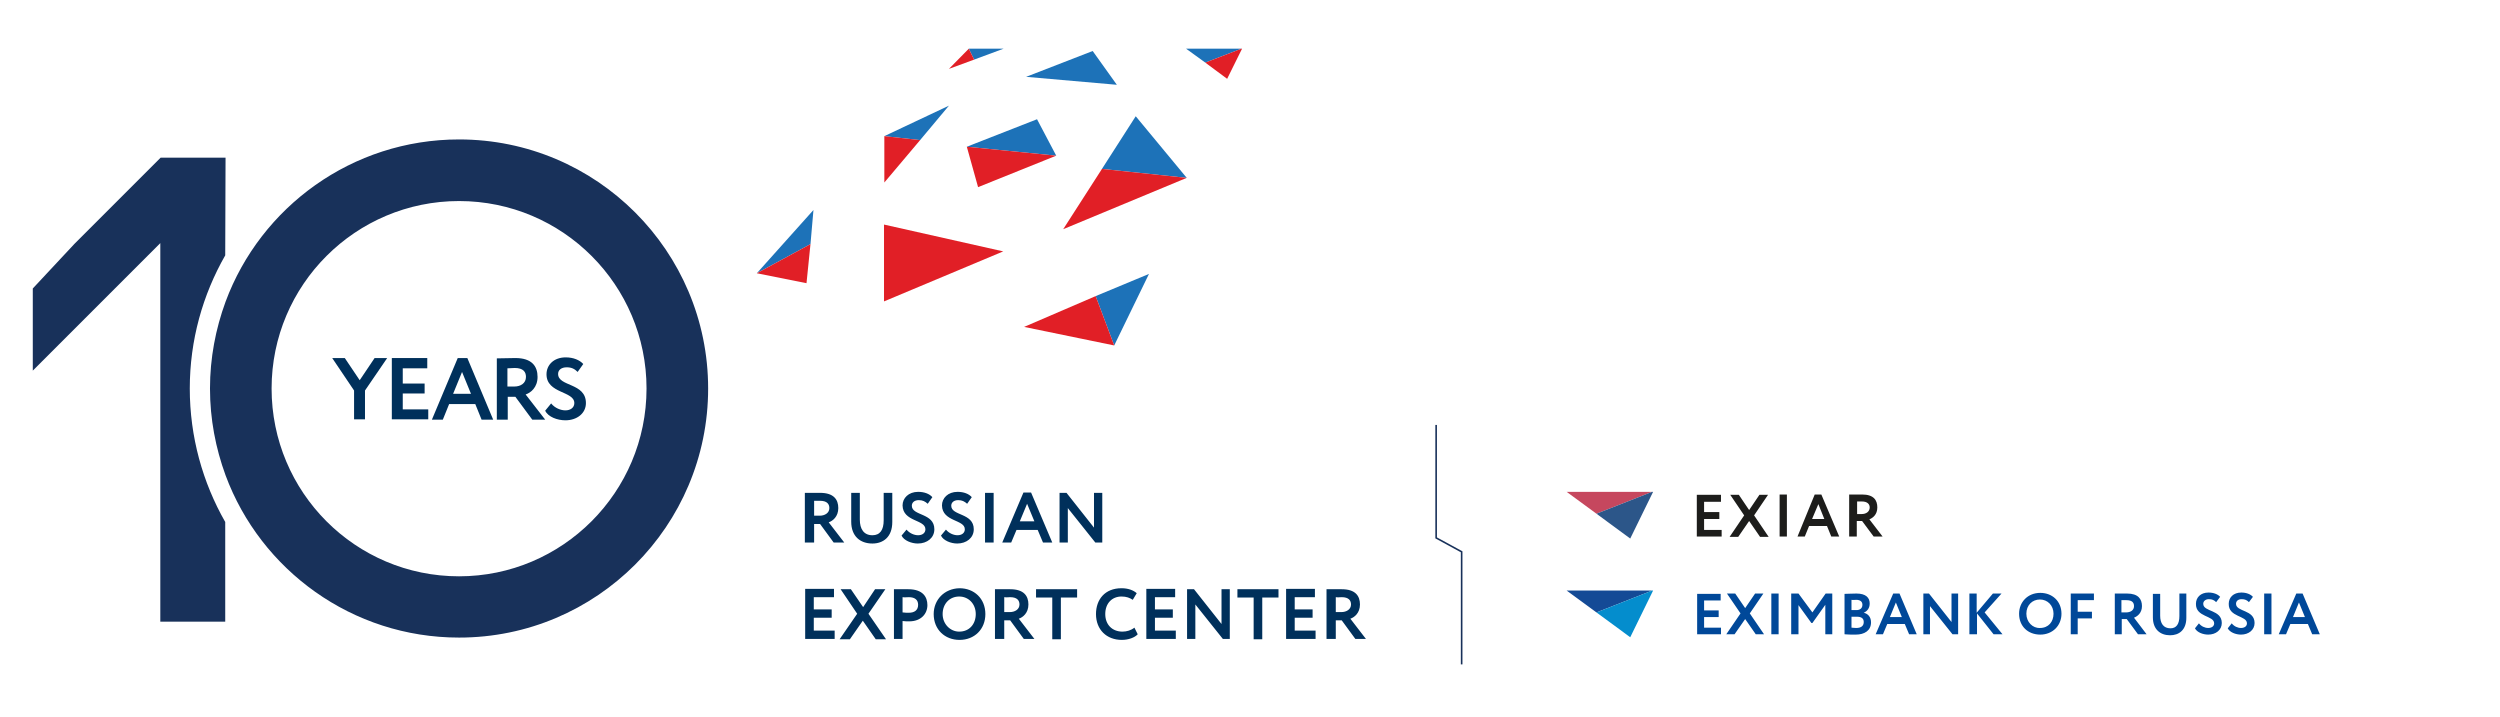 <?xml version="1.0" encoding="utf-8"?> <svg xmlns="http://www.w3.org/2000/svg" xmlns:xlink="http://www.w3.org/1999/xlink" version="1.1" id="Layer_1" x="0px" y="0px" viewBox="0 0 754.8 216.5" style="enable-background:new 0 0 754.8 216.5;" xml:space="preserve"> <style type="text/css"> .st0{fill:none;stroke:#FFFFFF;stroke-width:0.489;} .st1{fill:#FFFFFF;} .st2{fill:none;stroke:#FFFFFF;stroke-width:0.25;stroke-miterlimit:10;} .st3{fill:#18315A;} .st4{fill:none;stroke:#18315A;stroke-width:0.489;} .st5{fill:#1D72B8;} .st6{fill:#E11F26;} .st7{fill:#C6475E;} .st8{fill:#2C5689;} .st9{fill:#144A96;} .st10{fill:#048DCD;} .st11{fill:#1D1C1A;} .st12{fill:none;stroke:#1D1C1A;stroke-width:0.25;stroke-miterlimit:10;} .st13{fill:#1D71B8;} .st14{fill:#E30613;} .st15{fill:none;stroke:#00305B;stroke-width:0.287;} .st16{fill:#C74767;} .st17{clip-path:url(#SVGID_00000002378753108534284370000014076996486943847614_);fill:#1D1D1B;} .st18{clip-path:url(#SVGID_00000002378753108534284370000014076996486943847614_);fill:#004899;} .st19{clip-path:url(#SVGID_00000002378753108534284370000014076996486943847614_);fill:#008ECF;} .st20{clip-path:url(#SVGID_00000002378753108534284370000014076996486943847614_);fill:#00305B;} .st21{fill:#1D1D1B;} .st22{fill:#004899;} .st23{fill:#008ECF;} .st24{fill:#00305B;} .st25{fill:none;stroke:#FFFFFF;stroke-width:0.5;} </style> <g> <path class="st3" d="M68,77.1c-6.8,11.9-10.7,25.6-10.7,40.2s3.9,28.4,10.7,40.3v30.1H48.4V73.4L9.9,111.9V87.1l12.6-13.5 l25.2-25.2l0.8-0.8h19.6L68,77.1L68,77.1z"></path> <g> <path class="st3" d="M138.6,42.1c-32.3,0-59.9,20.4-70.5,49c-3,8.2-4.7,17-4.7,26.2s1.7,18,4.7,26.2c10.6,28.6,38.2,49,70.5,49 c41.5,0,75.2-33.7,75.2-75.2S180.1,42.1,138.6,42.1z M138.6,174c-31.3,0-56.6-25.4-56.6-56.7s25.4-56.6,56.6-56.6 c31.3,0,56.6,25.4,56.6,56.6C195.2,148.6,169.8,174,138.6,174z"></path> </g> <g> <polygon class="st5" points="303,14.7 294.1,18 292.5,14.7 "></polygon> <polygon class="st6" points="292.5,14.7 294.1,18 286.5,20.8 "></polygon> <polygon class="st5" points="329.9,15.4 337.2,25.6 309.8,23.2 "></polygon> <polygon class="st5" points="374.8,14.7 363.9,18.9 358.1,14.7 "></polygon> <polygon class="st5" points="286.5,31.9 277.8,42.3 267,41.1 "></polygon> <polygon class="st6" points="277.8,42.3 267,55.1 267,41.1 "></polygon> <polygon class="st6" points="375,14.7 370.5,23.8 363.9,18.9 374.8,14.7 "></polygon> <polygon class="st5" points="245.6,63.4 244.7,73.7 228.5,82.5 "></polygon> <polygon class="st6" points="244.7,73.7 243.5,85.5 228.5,82.5 "></polygon> <polygon class="st5" points="342.9,35.1 358.3,53.7 332.7,51 "></polygon> <polygon class="st6" points="358.3,53.7 321,69.2 332.7,51 "></polygon> <polygon class="st6" points="302.9,75.9 266.9,91 266.9,67.8 "></polygon> <polygon class="st5" points="346.9,82.7 336.4,104.3 330.8,89.4 "></polygon> <polygon class="st6" points="330.8,89.4 336.4,104.3 309.2,98.7 "></polygon> <polygon class="st5" points="291.9,44.3 313.1,36 318.9,47 "></polygon> <polygon class="st6" points="291.9,44.3 318.9,47 295.3,56.5 "></polygon> <g> <polygon class="st7" points="498.8,148.5 482,155.1 473,148.5 "></polygon> <polygon class="st8" points="499.1,148.5 492.2,162.6 482,155.1 498.8,148.5 "></polygon> <polygon class="st9" points="498.8,178.3 482,184.9 473,178.3 "></polygon> <polygon class="st10" points="499.1,178.3 492.2,192.4 482,184.9 498.8,178.3 "></polygon> </g> </g> <path class="st21" d="M512.3,162h7.5V160h-5.3v-3.3h4.6v-2.1h-4.6v-3.1h5.1v-2.1h-7.3V162z M533.8,149.4h-2.6l-3.1,4.6l-3.1-4.6 h-2.6l4.2,6.2l-4.4,6.5h2.6l3.3-4.8l3.3,4.8h2.6l-4.4-6.5L533.8,149.4z M537.3,162h2.2v-12.7h-2.2V162z M542.7,162h2.2l1.3-3.2h5.4 l1.3,3.2h2.4l-5.4-12.7h-2L542.7,162z M549,152.2l1.8,4.5h-3.7L549,152.2z M560.6,162v-4.7h1.6l3.5,4.7h2.7l-4-5.2 c1-0.4,2.4-1.4,2.4-3.6c0-2.2-1.1-3.9-4.6-3.9c-0.4,0-3.1,0-3.9,0V162H560.6z M562.1,151.4c1.8,0,2.4,0.9,2.4,1.8 c0,1.3-1.1,2-2.4,2h-1.4v-3.8C561.2,151.4,561.7,151.4,562.1,151.4"></path> <path class="st22" d="M512.3,191.5h7.3v-2h-5.1v-3.2h4.4v-2h-4.4v-3h5v-2h-7.1V191.5z M532.4,179.2h-2.5l-3,4.4l-3-4.4h-2.5l4.1,6 l-4.3,6.3h2.5l3.2-4.6l3.2,4.6h2.5l-4.3-6.3L532.4,179.2z M534.8,191.5h2.2v-12.3h-2.2V191.5z M540.8,191.5h2.2v-8.8l3.9,5.4h0.3 l3.9-5.5v8.9h2.1v-12.3h-2l-4,5.7l-4.2-5.7h-2.2V191.5z M556.9,191.5c0.7,0.1,2.3,0.1,3.4,0.1c2.6,0,4.6-1.2,4.6-3.7 c0-1.6-0.9-2.6-2.2-2.9v0c1.1-0.5,1.8-1.4,1.8-2.8c0-1.7-1.1-3-4-3c-1.2,0-2.9,0.1-3.6,0.1V191.5z M560.6,186.2 c1.4,0,2.1,0.5,2.1,1.6c0,1.2-0.8,1.8-2.3,1.8c-0.6,0-1.1-0.1-1.4-0.1v-3.3H560.6z M560.4,181.1c1.2,0,1.9,0.5,1.9,1.5 c0,1.1-0.8,1.6-1.8,1.6H559v-3.1C559.4,181.2,559.9,181.1,560.4,181.1 M566.3,191.5h2.2l1.3-3.1h5.3l1.3,3.1h2.3l-5.2-12.3h-1.9 L566.3,191.5z M572.4,181.9l1.8,4.4h-3.6L572.4,181.9z M591.2,191.5v-12.3h-2v8.6l-6.8-8.6h-1.7v12.3h2V183l6.8,8.5H591.2z M594.7,191.5h2.2v-6.3l5,6.3h2.7l-5.4-6.6l5.1-5.7h-2.6l-4.9,5.8v-5.8h-2.2V191.5z M609.6,185.3c0,3.8,2.7,6.3,6.4,6.3 c3.7,0,6.4-2.7,6.4-6.3c0-3.8-2.8-6.3-6.4-6.3C612.2,179,609.6,181.8,609.6,185.3 M611.8,185.3c0-2.6,1.8-4.3,4.1-4.3 c2.3,0,4.1,1.8,4.1,4.3c0,2.4-1.5,4.3-4.1,4.3C613.7,189.7,611.8,187.8,611.8,185.3 M625.1,191.5h2.2v-4.8h4.3v-2h-4.3v-3.5h4.9v-2 h-7V191.5z M640.6,191.5v-4.6h1.5l3.4,4.6h2.6l-3.8-5c1-0.4,2.4-1.4,2.4-3.5c0-2.1-1.1-3.8-4.5-3.8c-0.4,0-3.1,0-3.7,0v12.3H640.6z M642,181.2c1.8,0,2.3,0.8,2.3,1.8c0,1.3-1.1,1.9-2.4,1.9h-1.4v-3.7C641.1,181.2,641.6,181.2,642,181.2 M660.1,179.2H658v6.8 c0,2.4-0.9,3.7-2.7,3.7c-2.1,0-3.1-1.5-3.1-3.8v-6.6H650v7.1c0,3.6,2.2,5.4,5.2,5.4c2.6,0,4.9-1.5,4.9-5.3V179.2z M668.5,188.2 c0,0.9-0.8,1.4-1.8,1.4c-1,0-2.1-0.5-2.8-1.4l-1.2,1.5c0.6,1.2,2.4,1.9,4,1.9c2.3,0,4.1-1.4,4.1-3.5c0-4.1-5.6-3.3-5.6-5.8 c0-0.8,0.7-1.4,1.7-1.4c1,0,1.6,0.3,2.2,0.9l1.2-1.6c-0.7-0.8-2-1.3-3.5-1.3c-2.4,0-3.8,1.5-3.8,3.4 C662.9,186.4,668.5,185.8,668.5,188.2 M678.4,188.2c0,0.9-0.8,1.4-1.8,1.4c-1,0-2.1-0.5-2.8-1.4l-1.2,1.5c0.6,1.2,2.4,1.9,4,1.9 c2.3,0,4.1-1.4,4.1-3.5c0-4.1-5.6-3.3-5.6-5.8c0-0.8,0.6-1.4,1.7-1.4c1,0,1.6,0.3,2.2,0.9l1.2-1.6c-0.7-0.8-2-1.3-3.5-1.3 c-2.4,0-3.8,1.5-3.8,3.4C672.8,186.4,678.4,185.8,678.4,188.2 M683.6,191.5h2.2v-12.3h-2.2V191.5z M688,191.5h2.2l1.3-3.1h5.3 l1.3,3.1h2.3l-5.2-12.3h-1.9L688,191.5z M694.1,181.9l1.8,4.4h-3.6L694.1,181.9z"></path> <path class="st24" d="M243.1,192.9h8.9v-2.5h-6.3v-3.9h5.4v-2.5h-5.4v-3.7h6.1v-2.5h-8.7V192.9z M267.3,177.9h-3.1l-3.6,5.4 l-3.7-5.4h-3.1l5,7.4l-5.3,7.7h3.1l3.9-5.6l3.9,5.6h3.1l-5.3-7.7L267.3,177.9z M272.5,192.9v-5.4c0.6,0.1,1.5,0.1,2,0.1 c3.6,0,5.5-2.3,5.5-4.9c0-2.5-1.4-4.8-5.8-4.8c-1.1,0-3.4,0-4.3,0v15H272.5z M274.4,180.3c1.8,0,2.8,0.8,2.8,2.3 c0,1.7-1.2,2.4-2.8,2.4c-0.6,0-1.2,0-1.9-0.1v-4.6C273.2,180.4,273.8,180.3,274.4,180.3 M281.9,185.4c0,4.7,3.4,7.8,7.8,7.8 c4.5,0,7.8-3.2,7.8-7.8c0-4.7-3.4-7.8-7.8-7.8C285.1,177.7,281.9,181.1,281.9,185.4 M284.6,185.4c0-3.1,2.1-5.3,5-5.3 c2.8,0,5,2.2,5,5.3c0,3-1.9,5.3-5,5.3C286.9,190.7,284.6,188.4,284.6,185.4 M303.2,192.9v-5.6h1.8l4.1,5.6h3.2l-4.7-6.1 c1.2-0.4,2.9-1.7,2.9-4.3c0-2.6-1.4-4.6-5.5-4.6c-0.4,0-3.7,0-4.6,0v15H303.2z M305,180.3c2.1,0,2.8,1,2.8,2.2 c0,1.5-1.4,2.3-2.9,2.3h-1.7v-4.5C303.9,180.4,304.5,180.3,305,180.3 M312.8,180.4h4.9v12.6h2.6v-12.6h4.9v-2.5h-12.4V180.4z M342.5,189.5c-1,0.8-2.3,1.2-3.6,1.2c-3.1,0-5.2-2.1-5.2-5.3c0-3.3,2.1-5.3,4.9-5.3c1.5,0,2.5,0.4,3.4,1l1.2-2 c-1-0.9-2.6-1.5-4.6-1.5c-5,0-7.7,3.4-7.7,7.8c0,4.7,3.2,7.8,7.8,7.8c2,0,3.9-0.7,4.8-1.7L342.5,189.5z M346.1,192.9h8.9v-2.5h-6.3 v-3.9h5.4v-2.5h-5.4v-3.7h6.1v-2.5h-8.7V192.9z M371.3,192.9v-15h-2.5v10.5l-8.3-10.5h-2.1v15h2.5v-10.4l8.3,10.4H371.3z M373.6,180.4h4.9v12.6h2.6v-12.6h4.9v-2.5h-12.4V180.4z M388.3,192.9h8.9v-2.5h-6.3v-3.9h5.4v-2.5h-5.4v-3.7h6.1v-2.5h-8.7V192.9z M403.3,192.9v-5.6h1.8l4.1,5.6h3.2l-4.7-6.1c1.2-0.4,2.9-1.7,2.9-4.3c0-2.6-1.4-4.6-5.5-4.6c-0.4,0-3.7,0-4.6,0v15H403.3z M405.1,180.3c2.1,0,2.8,1,2.8,2.2c0,1.5-1.4,2.3-2.9,2.3h-1.7v-4.5C404,180.4,404.6,180.3,405.1,180.3"></path> <path class="st24" d="M245.8,163.8v-5.6h1.8l4.1,5.6h3.2l-4.7-6.1c1.2-0.4,2.9-1.7,2.9-4.3c0-2.6-1.4-4.6-5.5-4.6 c-0.4,0-3.7,0-4.6,0v15H245.8z M247.6,151.2c2.1,0,2.8,1,2.8,2.2c0,1.5-1.4,2.3-2.9,2.3h-1.7v-4.5 C246.5,151.2,247.1,151.2,247.6,151.2 M269.4,148.8h-2.6v8.3c0,2.9-1.1,4.5-3.4,4.5c-2.6,0-3.8-1.9-3.8-4.7v-8.1H257v8.7 c0,4.4,2.7,6.6,6.4,6.6c3.2,0,6-1.9,6-6.5V148.8z M279.4,159.8c0,1.1-0.9,1.8-2.2,1.8c-1.2,0-2.6-0.6-3.5-1.7l-1.5,1.8 c0.7,1.5,3,2.4,4.9,2.4c2.8,0,5-1.7,5-4.3c0-5-6.8-4-6.8-7.1c0-1,0.8-1.7,2.1-1.7c1.2,0,1.9,0.4,2.7,1.1l1.4-2 c-0.9-1-2.4-1.6-4.3-1.6c-2.9,0-4.7,1.9-4.7,4.1C272.6,157.6,279.4,156.8,279.4,159.8 M291.3,159.8c0,1.1-0.9,1.8-2.2,1.8 c-1.2,0-2.6-0.6-3.5-1.7l-1.5,1.8c0.7,1.5,3,2.4,4.9,2.4c2.8,0,5-1.7,5-4.3c0-5-6.8-4-6.8-7.1c0-1,0.8-1.7,2.1-1.7 c1.2,0,1.9,0.4,2.7,1.1l1.4-2c-0.9-1-2.4-1.6-4.3-1.6c-2.9,0-4.7,1.9-4.7,4.1C284.5,157.6,291.3,156.8,291.3,159.8 M297.4,163.8 h2.6v-15h-2.6V163.8z M302.6,163.8h2.7l1.6-3.8h6.4l1.6,3.8h2.8l-6.4-15.1H309L302.6,163.8z M310.1,152.1l2.2,5.3h-4.4L310.1,152.1 z M332.8,163.8v-15h-2.5v10.5l-8.3-10.5h-2.1v15h2.5v-10.4l8.3,10.4H332.8z"></path> <polyline class="st4" points="441.3,200.6 441.3,166.6 433.6,162.4 433.6,128.3 "></polyline> <g> <polygon class="st24" points="118.3,126.6 129.3,126.6 129.3,123.6 121.6,123.6 121.6,118.8 128.2,118.8 128.2,115.8 121.6,115.8 121.6,111.2 129,111.2 129,108.1 118.3,108.1 "></polygon> <path class="st24" d="M158.7,119.1c1.5-0.5,3.6-2.1,3.6-5.3c0-3.2-1.7-5.7-6.7-5.7c-0.5,0-4.6,0.1-5.6,0.1v18.5h3.3v-6.9h2.3 l5.1,6.9h3.9L158.7,119.1z M155.3,116.7h-2.1v-5.5c0.9,0,1.6-0.1,2.2-0.1c2.6,0,3.4,1.2,3.4,2.7 C158.8,115.7,157.2,116.7,155.3,116.7z"></path> <path class="st24" d="M173.4,121.7c0,1.4-1.2,2.2-2.7,2.2c-1.4,0-3.2-0.7-4.3-2.1l-1.8,2.2c0.9,1.9,3.7,2.9,6.1,2.9 c3.5,0,6.2-2.1,6.2-5.2c0-6.2-8.4-4.9-8.4-8.8c0-1.2,1-2,2.6-2c1.5,0,2.4,0.5,3.3,1.4l1.7-2.4c-1.1-1.2-3-2-5.3-2 c-3.6,0-5.8,2.3-5.8,5.1C165,118.9,173.4,118,173.4,121.7"></path> <path class="st24" d="M141.1,108.1h-2.9l-7.8,18.6h3.3l1.9-4.7h7.9l1.9,4.7h3.5L141.1,108.1z M136.8,118.9l2.7-6.6l2.7,6.6H136.8z "></path> <polygon class="st24" points="110.2,117.9 116.9,108.1 113.1,108.1 108.6,114.8 104.1,108.1 100.3,108.1 106.9,117.9 106.9,118.6 106.9,126.6 110.2,126.6 110.2,118.6 "></polygon> </g> </g> </svg> 